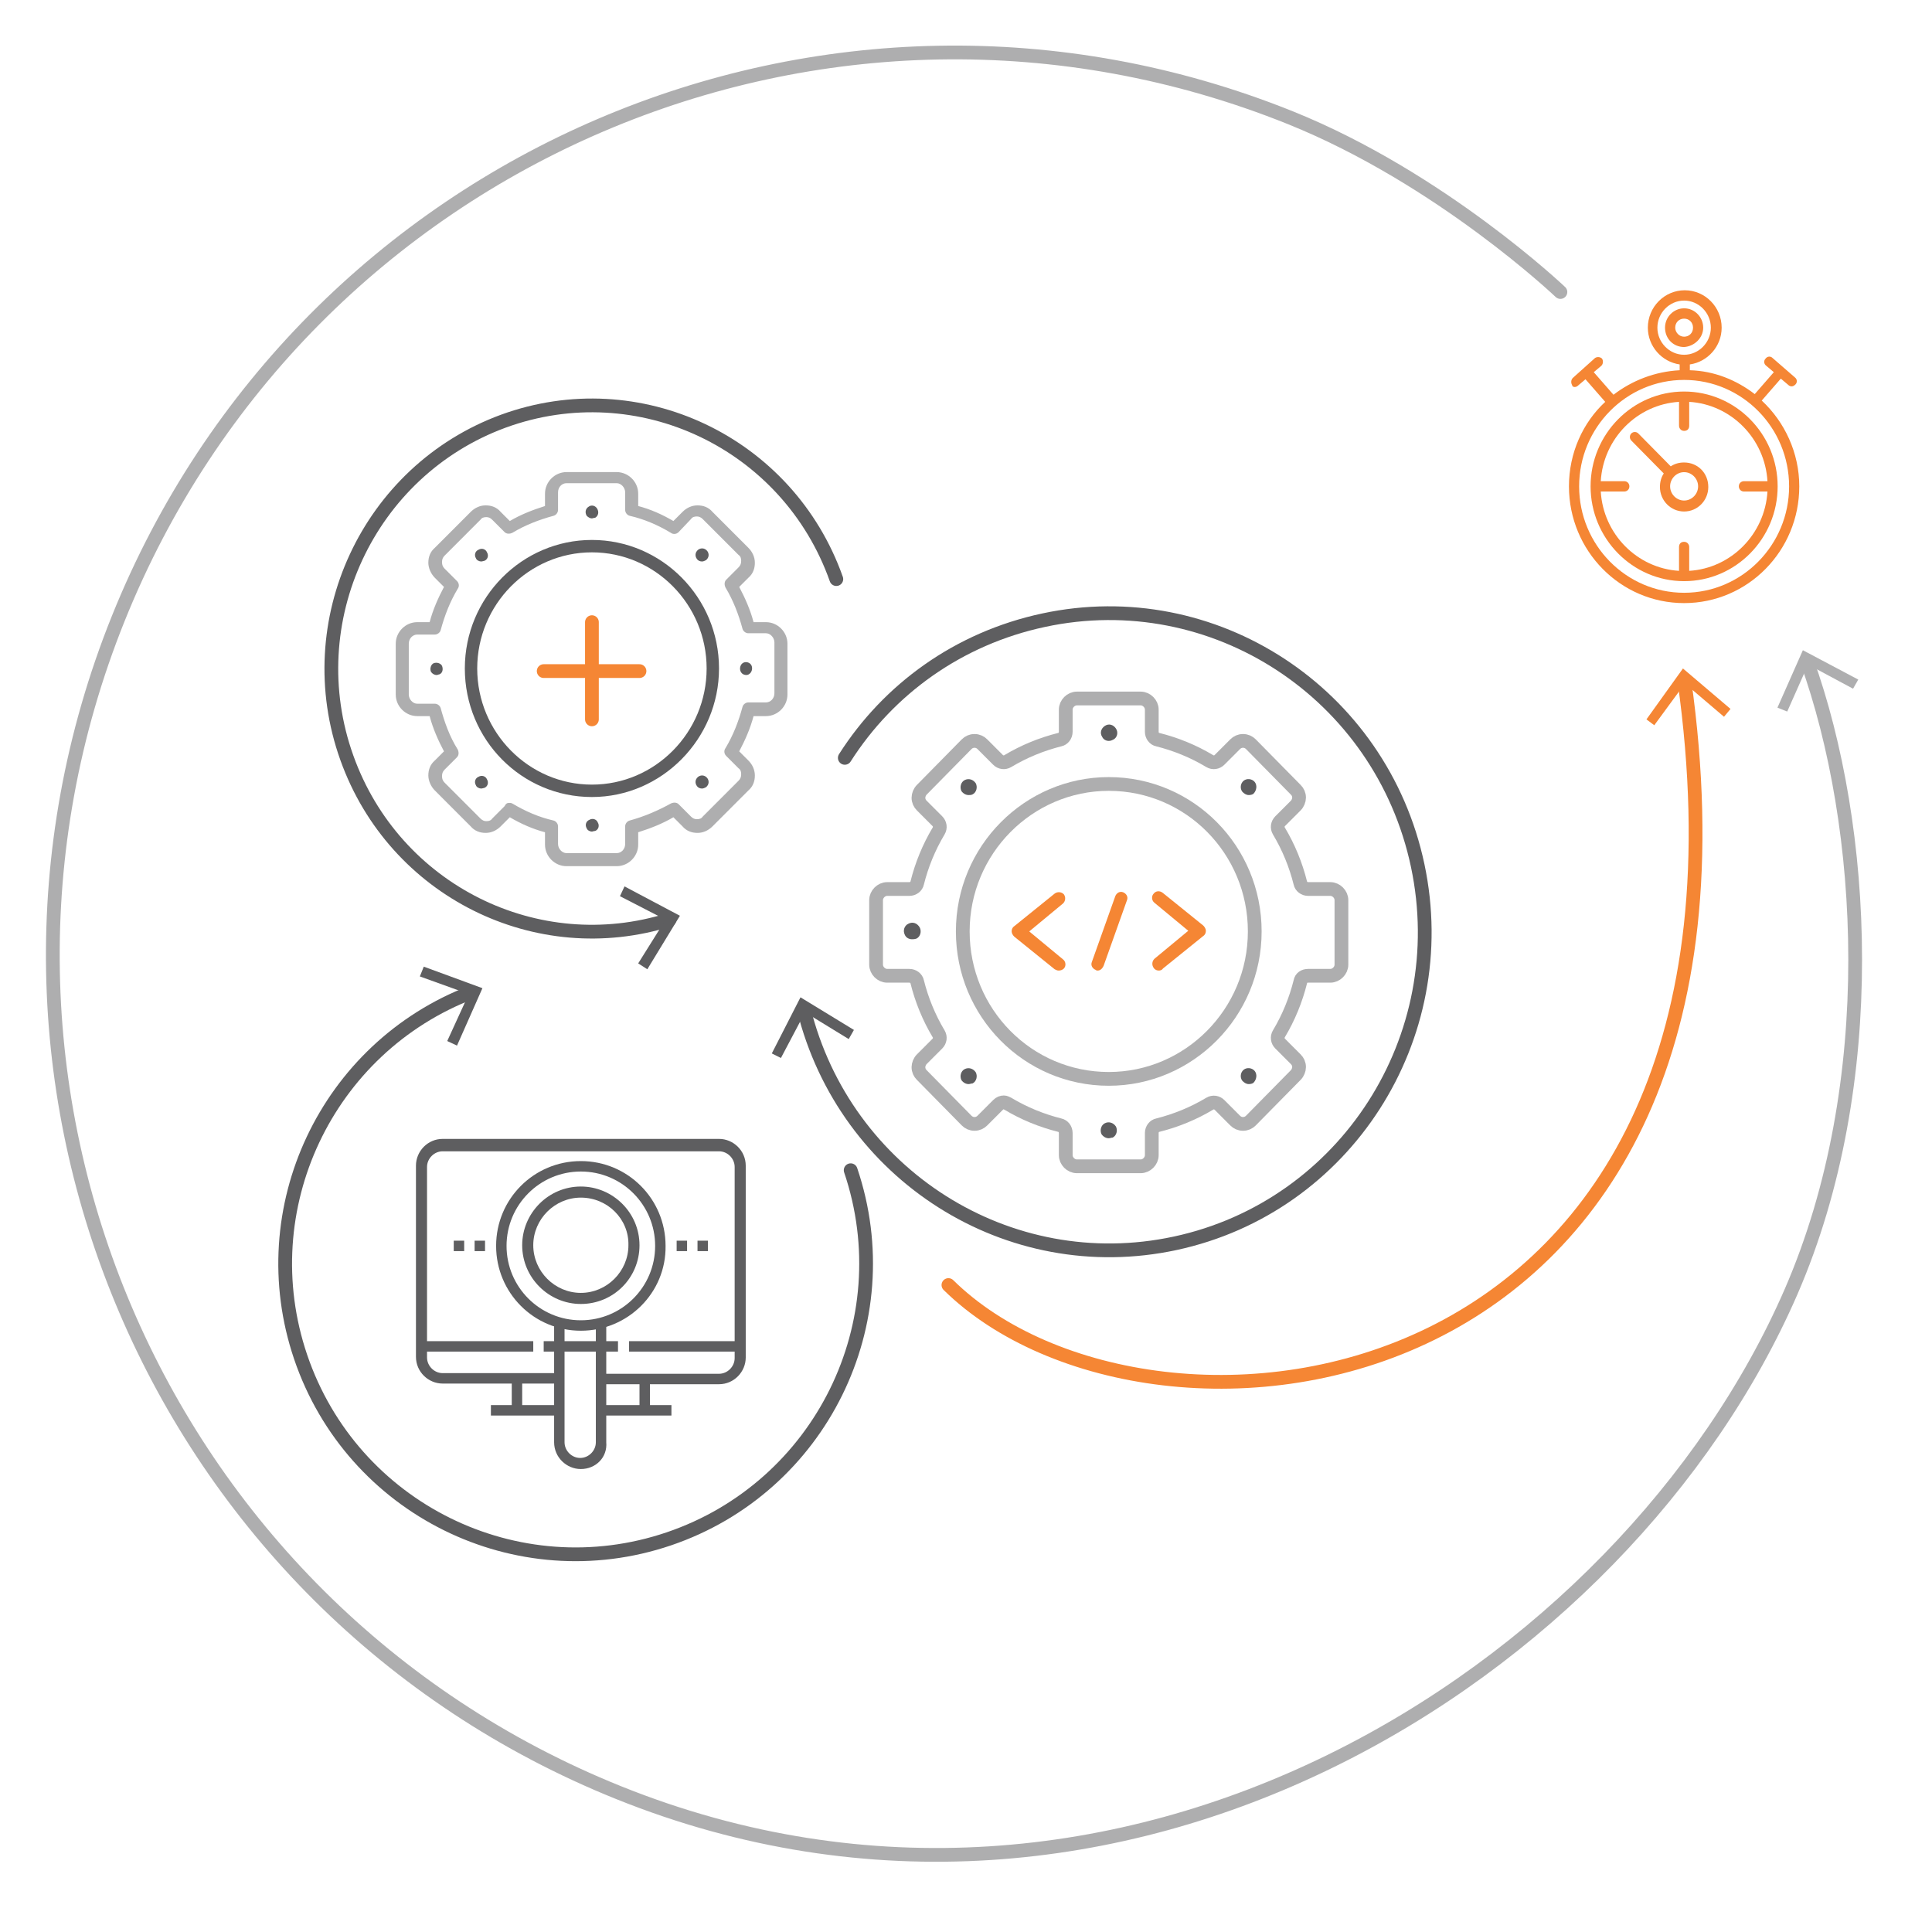 <svg width="562" height="557" viewBox="0 0 562 557" fill="none" xmlns="http://www.w3.org/2000/svg">
<path d="M489.932 197.681C520.077 411.956 335.04 432.074 275.889 373.808" stroke="#F58634" stroke-width="4" stroke-linecap="round" stroke-linejoin="round"/>
<path d="M478.937 209.259L481.212 210.967L490.122 198.82L501.497 208.5L503.393 206.222L489.553 194.455L478.937 209.259Z" fill="#F58634"/>
<path d="M209.154 402.656H175.218V399.619H209.154C211.619 399.619 213.704 397.532 213.704 395.064V339.455C213.704 336.988 211.619 334.9 209.154 334.9H128.769C126.305 334.9 124.219 336.988 124.219 339.455V394.875C124.219 397.342 126.305 399.43 128.769 399.43H162.705V402.466H128.769C124.598 402.466 120.996 399.05 120.996 394.685V339.076C120.996 334.9 124.409 331.294 128.769 331.294H209.154C213.325 331.294 216.927 334.711 216.927 339.076V394.875C216.927 399.05 213.515 402.656 209.154 402.656Z" fill="#5E5E60"/>
<path d="M189.058 400.948H186.025V410.248H189.058V400.948Z" fill="#5E5E60"/>
<path d="M151.899 400.948H148.866V410.248H151.899V400.948Z" fill="#5E5E60"/>
<path d="M195.314 408.729H175.218V411.766H195.314V408.729Z" fill="#5E5E60"/>
<path d="M162.895 408.729H142.799V411.766H162.895V408.729Z" fill="#5E5E60"/>
<path d="M155.122 390.13H122.702V393.166H155.122V390.13Z" fill="#5E5E60"/>
<path d="M168.962 387.093C155.311 387.093 144.315 376.085 144.315 362.42C144.315 348.755 155.311 337.747 168.962 337.747C182.612 337.747 193.608 348.755 193.608 362.42C193.798 376.085 182.612 387.093 168.962 387.093ZM168.962 340.784C157.018 340.784 147.349 350.463 147.349 362.42C147.349 374.377 157.018 384.056 168.962 384.056C180.906 384.056 190.575 374.377 190.575 362.42C190.575 350.463 180.906 340.784 168.962 340.784Z" fill="#5E5E60"/>
<path d="M168.962 379.312C159.672 379.312 151.899 371.72 151.899 362.23C151.899 352.931 159.482 345.149 168.962 345.149C178.252 345.149 186.025 352.741 186.025 362.23C186.025 371.72 178.441 379.312 168.962 379.312ZM168.962 348.376C161.378 348.376 155.122 354.639 155.122 362.23C155.122 369.822 161.378 376.085 168.962 376.085C176.545 376.085 182.802 369.822 182.802 362.23C182.991 354.639 176.735 348.376 168.962 348.376Z" fill="#5E5E60"/>
<path d="M168.962 427.329C164.791 427.329 161.189 423.913 161.189 419.547V384.056H164.222V419.547C164.222 422.015 166.308 424.102 168.772 424.102C171.237 424.102 173.323 422.015 173.323 419.547V384.056H176.356V419.547C176.735 423.913 173.323 427.329 168.962 427.329Z" fill="#5E5E60"/>
<path d="M179.768 390.13H158.155V393.166H179.768V390.13Z" fill="#5E5E60"/>
<path d="M215.411 390.13H182.991V393.166H215.411V390.13Z" fill="#5E5E60"/>
<path d="M199.864 360.902H196.831V363.939H199.864V360.902Z" fill="#5E5E60"/>
<path d="M205.931 360.902H202.898V363.939H205.931V360.902Z" fill="#5E5E60"/>
<path d="M135.026 360.902H131.992V363.939H135.026V360.902Z" fill="#5E5E60"/>
<path d="M141.092 360.902H138.059V363.939H141.092V360.902Z" fill="#5E5E60"/>
<path d="M247.451 340.404C262.428 384.626 238.73 432.643 194.556 447.637C150.382 462.63 102.417 438.906 87.439 394.685C72.841 351.602 95.023 304.724 137.301 288.591" stroke="#5E5E60" stroke-width="4" stroke-linecap="round" stroke-linejoin="round"/>
<path d="M132.94 304.154L130.096 302.826L136.353 289.161L122.134 284.036L123.271 281.189L140.334 287.453L132.94 304.154Z" fill="#5E5E60"/>
<path d="M194.746 267.525C156.26 279.671 114.74 259.174 100.9 220.456C86.681 180.79 107.157 136.948 146.401 122.524C185.835 108.1 229.251 128.787 243.28 168.453" stroke="#5E5E60" stroke-width="4" stroke-linecap="round" stroke-linejoin="round"/>
<path d="M181.664 257.845L180.337 260.692L193.608 267.525L185.645 280.241L188.3 281.949L197.779 266.386L181.664 257.845Z" fill="#5E5E60"/>
<path d="M245.745 220.456C258.447 200.528 278.733 185.725 303.569 180.41C353.051 169.782 401.775 201.667 412.392 251.772C423.009 301.877 391.348 351.033 341.865 361.661C293.331 372.1 245.745 341.733 233.801 293.526" stroke="#5E5E60" stroke-width="4" stroke-linecap="round" stroke-linejoin="round"/>
<path d="M248.399 299.599L246.882 302.257L234.18 294.475L227.165 307.76L224.511 306.432L232.853 290.11L248.399 299.599Z" fill="#5E5E60"/>
<path opacity="0.5" d="M292.004 320.666C292.383 320.666 292.763 320.856 293.142 321.046C297.881 323.893 303 325.98 308.309 327.309C309.257 327.499 310.015 328.448 310.015 329.586V336.039C310.015 337.748 311.532 339.266 313.238 339.266H331.818C333.524 339.266 335.041 337.748 335.041 336.039V329.586C335.041 328.448 335.799 327.499 336.747 327.309C342.055 325.98 347.174 323.893 351.914 321.046C352.862 320.476 353.999 320.666 354.758 321.425L359.308 325.98C359.876 326.55 360.635 326.929 361.583 326.929C362.531 326.929 363.289 326.55 363.858 325.98L376.939 312.695C377.508 312.126 377.887 311.177 377.887 310.418C377.887 309.469 377.508 308.709 376.939 308.14L372.389 303.585C371.631 302.826 371.441 301.687 372.01 300.738C374.854 295.993 376.939 290.869 378.266 285.555C378.456 284.416 379.404 283.847 380.541 283.847H386.987C388.694 283.847 390.21 282.328 390.21 280.62V261.831C390.21 260.123 388.694 258.604 386.987 258.604H380.541C379.404 258.604 378.456 257.845 378.266 256.896C376.939 251.582 374.854 246.458 372.01 241.713C371.441 240.764 371.631 239.625 372.389 238.866L376.939 234.311C377.508 233.742 377.887 232.793 377.887 232.034C377.887 231.085 377.508 230.325 376.939 229.756L363.858 216.471C363.289 215.901 362.531 215.522 361.583 215.522C360.635 215.522 359.876 215.901 359.308 216.471L354.758 221.026C353.999 221.785 352.862 221.975 351.914 221.405C347.174 218.558 342.055 216.471 336.747 215.142C335.799 214.952 335.041 214.003 335.041 212.865V206.412C335.041 204.704 333.524 203.185 331.818 203.185H313.238C311.532 203.185 310.015 204.704 310.015 206.412V212.865C310.015 214.003 309.257 214.952 308.309 215.142C303 216.471 297.881 218.558 293.142 221.405C292.194 221.975 291.056 221.785 290.298 221.026L285.748 216.471C285.179 215.901 284.421 215.522 283.473 215.522C282.525 215.522 281.767 215.901 281.198 216.471L268.116 229.756C267.548 230.325 267.168 231.274 267.168 232.034C267.168 232.983 267.548 233.742 268.116 234.311L272.666 238.866C273.425 239.625 273.614 240.764 273.046 241.713C270.202 246.458 268.116 251.582 266.789 256.896C266.6 257.845 265.652 258.604 264.514 258.604H258.068C256.362 258.604 254.845 260.123 254.845 261.831V280.62C254.845 282.328 256.362 283.847 258.068 283.847H264.514C265.652 283.847 266.6 284.606 266.789 285.555C268.116 290.869 270.202 295.993 273.046 300.738C273.614 301.687 273.425 302.826 272.666 303.585L268.116 308.14C267.548 308.709 267.168 309.658 267.168 310.418C267.168 311.366 267.548 312.126 268.116 312.695L281.198 325.98C281.767 326.55 282.525 326.929 283.473 326.929C284.421 326.929 285.179 326.55 285.748 325.98L290.298 321.425C290.867 320.856 291.436 320.666 292.004 320.666Z" stroke="#5E5E60" stroke-width="4" stroke-miterlimit="10"/>
<path opacity="0.5" d="M322.528 228.048C299.208 228.048 280.06 247.217 280.06 270.941C280.06 294.665 299.019 313.834 322.528 313.834C345.847 313.834 364.995 294.665 364.995 270.941C364.995 247.217 346.036 228.048 322.528 228.048Z" stroke="#5E5E60" stroke-width="4" stroke-miterlimit="10"/>
<path d="M307.929 282.328C307.55 282.328 307.171 282.139 306.792 281.949L295.037 272.459C294.658 272.08 294.279 271.51 294.279 270.941C294.279 270.371 294.468 269.802 295.037 269.423L306.792 259.933C307.55 259.364 308.687 259.364 309.446 260.123C310.015 260.882 310.015 262.021 309.256 262.78L299.398 270.941L309.256 279.102C310.015 279.671 310.204 281 309.446 281.759C309.067 282.139 308.498 282.328 307.929 282.328Z" fill="#F58634"/>
<path d="M319.305 282.328C319.115 282.328 318.925 282.328 318.736 282.138C317.788 281.759 317.219 280.81 317.598 279.861L324.423 260.692C324.803 259.743 325.751 259.174 326.698 259.553C327.646 259.933 328.215 260.882 327.836 261.831L321.011 281C320.632 281.759 320.063 282.328 319.305 282.328Z" fill="#F58634"/>
<path d="M337.126 282.328C336.557 282.328 335.988 282.138 335.609 281.569C335.04 280.81 335.04 279.671 335.799 278.912L345.657 270.751L335.799 262.59C335.04 262.021 334.851 260.692 335.609 259.933C336.178 259.174 337.316 258.984 338.263 259.743L350.018 269.233C350.397 269.612 350.776 270.182 350.776 270.751C350.776 271.32 350.587 271.89 350.018 272.269L338.263 281.759C338.074 282.138 337.505 282.328 337.126 282.328Z" fill="#F58634"/>
<path d="M265.272 273.218C264.514 273.218 263.566 272.839 263.187 271.89C262.618 270.751 262.997 269.233 264.324 268.663C265.462 268.094 266.789 268.474 267.547 269.802C268.116 270.941 267.737 272.459 266.599 273.029C266.03 273.218 265.651 273.218 265.272 273.218Z" fill="#5E5E60"/>
<path d="M322.527 331.105C321.769 331.105 321.011 330.725 320.442 329.966C319.873 328.827 320.252 327.309 321.39 326.74C322.527 326.17 323.855 326.55 324.613 327.689C325.182 328.827 324.802 330.346 323.665 330.915C323.286 330.915 322.907 331.105 322.527 331.105Z" fill="#5E5E60"/>
<path d="M322.528 215.522C321.769 215.522 321.011 215.142 320.632 214.383C319.873 213.244 320.253 211.916 321.39 211.156C322.528 210.397 323.855 210.777 324.613 211.916C325.372 213.054 324.992 214.573 323.855 215.142C323.476 215.332 323.096 215.522 322.528 215.522Z" fill="#5E5E60"/>
<path d="M363.289 231.274C362.53 231.274 361.961 230.895 361.393 230.326C360.634 229.377 360.824 227.858 361.772 227.099C362.72 226.34 364.237 226.53 364.995 227.479C365.753 228.428 365.564 229.946 364.616 230.895C364.426 231.085 363.857 231.274 363.289 231.274Z" fill="#5E5E60"/>
<path d="M281.766 231.274C281.008 231.274 280.249 230.895 279.681 230.136C279.112 228.997 279.491 227.479 280.629 226.909C281.766 226.34 283.093 226.72 283.852 227.858C284.42 228.997 284.041 230.515 282.904 231.085C282.525 231.274 282.145 231.274 281.766 231.274Z" fill="#5E5E60"/>
<path d="M363.289 315.352C362.53 315.352 361.961 314.973 361.393 314.403C360.634 313.454 360.824 311.936 361.772 311.177C362.72 310.418 364.237 310.607 364.995 311.556C365.753 312.505 365.564 314.024 364.616 314.973C364.426 315.162 363.857 315.352 363.289 315.352Z" fill="#5E5E60"/>
<path d="M281.766 315.352C281.008 315.352 280.249 314.973 279.681 314.213C279.112 313.075 279.491 311.556 280.629 310.987C281.766 310.418 283.093 310.797 283.852 311.936C284.42 313.075 284.041 314.593 282.904 315.162C282.525 315.162 282.145 315.352 281.766 315.352Z" fill="#5E5E60"/>
<path opacity="0.5" d="M179.389 251.962H164.791C161.378 251.962 158.535 249.115 158.535 245.699V242.093C154.932 241.144 151.52 239.625 148.297 237.727L145.643 240.384C144.505 241.523 142.988 242.282 141.282 242.282C139.576 242.282 138.059 241.713 136.922 240.384L126.494 229.946C125.357 228.807 124.598 227.099 124.598 225.581C124.598 223.873 125.167 222.354 126.494 221.215L129.149 218.558C127.442 215.332 125.926 211.916 124.978 208.31H121.376C117.963 208.31 115.119 205.463 115.119 202.047V187.243C115.119 183.827 117.963 180.98 121.376 180.98H124.978C125.926 177.374 127.442 173.957 129.149 170.731L126.494 168.074C125.357 166.935 124.598 165.227 124.598 163.709C124.598 162.001 125.167 160.482 126.494 159.343L136.922 148.905C138.059 147.766 139.576 147.007 141.282 147.007C142.988 147.007 144.505 147.576 145.643 148.905L148.297 151.562C151.52 149.664 154.932 148.336 158.535 147.197V143.591C158.535 140.175 161.378 137.328 164.791 137.328H179.389C182.802 137.328 185.646 140.175 185.646 143.591V147.197C189.248 148.146 192.66 149.664 195.883 151.562L198.537 148.905C199.675 147.766 201.192 147.007 202.898 147.007C204.604 147.007 206.121 147.576 207.258 148.905L217.686 159.343C218.823 160.482 219.582 162.001 219.582 163.709C219.582 165.417 219.013 166.935 217.686 168.074L215.032 170.731C216.738 173.957 218.255 177.374 219.202 180.98H222.805C226.217 180.98 229.061 183.827 229.061 187.243V202.047C229.061 205.463 226.217 208.31 222.805 208.31H219.202C218.255 211.916 216.738 215.332 215.032 218.558L217.686 221.215C218.823 222.354 219.582 223.873 219.582 225.581C219.582 227.289 219.013 228.807 217.686 229.946L207.258 240.384C206.121 241.523 204.604 242.282 202.898 242.282C201.192 242.282 199.675 241.713 198.537 240.384L195.883 237.727C192.66 239.625 189.248 240.954 185.646 242.093V245.699C185.646 249.115 182.802 251.962 179.389 251.962ZM148.107 233.552C148.486 233.552 148.676 233.552 149.055 233.742C152.847 236.019 156.828 237.727 160.999 238.676C161.758 238.866 162.326 239.625 162.326 240.384V245.509C162.326 246.837 163.464 248.166 164.791 248.166H179.389C180.716 248.166 181.854 247.027 181.854 245.509V240.384C181.854 239.625 182.423 238.866 183.181 238.676C187.352 237.538 191.333 235.829 195.125 233.742C195.883 233.362 196.831 233.362 197.4 233.931L201.002 237.538C201.571 238.107 202.14 238.297 202.708 238.297C203.467 238.297 204.035 238.107 204.415 237.538L214.842 227.099C215.411 226.53 215.6 225.96 215.6 225.201C215.6 224.442 215.411 223.873 214.842 223.493L211.24 219.887C210.671 219.318 210.481 218.369 211.05 217.609C213.325 213.814 214.842 209.828 215.979 205.653C216.169 204.893 216.927 204.324 217.686 204.324H222.805C224.132 204.324 225.269 203.185 225.269 201.667V186.863C225.269 185.535 224.132 184.206 222.805 184.206H217.686C216.927 184.206 216.169 183.637 215.979 182.878C214.842 178.702 213.325 174.717 211.05 170.921C210.671 170.162 210.671 169.213 211.24 168.643L214.842 165.037C215.411 164.468 215.6 163.898 215.6 163.139C215.6 162.38 215.411 161.811 214.842 161.431L204.415 150.993C203.846 150.423 203.277 150.233 202.708 150.233C201.95 150.233 201.381 150.423 201.002 150.993L197.4 154.788C196.831 155.358 195.883 155.548 195.125 154.978C191.333 152.701 187.352 150.993 183.181 150.044C182.423 149.854 181.854 149.095 181.854 148.336V143.211C181.854 141.883 180.716 140.554 179.389 140.554H164.791C163.464 140.554 162.326 141.693 162.326 143.211V148.336C162.326 149.095 161.758 149.854 160.999 150.044C156.828 151.182 152.847 152.701 149.055 154.978C148.297 155.358 147.349 155.358 146.78 154.788L143.178 151.182C142.609 150.613 142.041 150.423 141.472 150.423C140.713 150.423 140.145 150.613 139.765 151.182L129.338 161.621C128.769 162.19 128.58 162.76 128.58 163.519C128.58 164.278 128.769 164.847 129.338 165.417L132.94 169.023C133.509 169.592 133.699 170.541 133.13 171.3C130.855 175.096 129.338 179.082 128.201 183.257C128.011 184.016 127.253 184.586 126.494 184.586H121.376C120.048 184.586 118.911 185.724 118.911 187.243V202.047C118.911 203.375 120.048 204.704 121.376 204.704H126.494C127.253 204.704 128.011 205.273 128.201 206.032C129.338 210.208 130.855 214.383 133.13 217.989C133.509 218.748 133.509 219.697 132.94 220.267L129.338 223.873C128.769 224.442 128.58 225.011 128.58 225.77C128.58 226.53 128.769 227.099 129.338 227.668L139.765 238.107C140.334 238.676 140.903 238.866 141.472 238.866C142.23 238.866 142.799 238.676 143.178 238.107L146.78 234.501C147.159 233.742 147.539 233.552 148.107 233.552Z" fill="#5E5E60"/>
<path d="M172.185 231.844C151.709 231.844 135.215 215.142 135.215 194.455C135.215 173.768 151.899 157.066 172.185 157.066C192.471 157.066 209.154 173.768 209.154 194.455C209.154 214.952 192.471 231.844 172.185 231.844ZM172.185 160.672C153.795 160.672 138.817 175.855 138.817 194.455C138.817 213.054 153.795 228.238 172.185 228.238C190.575 228.238 205.552 213.054 205.552 194.455C205.552 175.855 190.575 160.672 172.185 160.672Z" fill="#5E5E60"/>
<path d="M217.117 196.353C216.549 196.353 215.98 196.163 215.601 195.594C215.032 194.834 215.222 193.506 215.98 192.937C216.738 192.367 217.876 192.557 218.445 193.316C219.013 194.075 218.824 195.404 218.065 195.973C217.876 196.163 217.497 196.353 217.117 196.353Z" fill="#5E5E60"/>
<path d="M127.063 196.353C126.305 196.353 125.736 195.973 125.357 195.404C124.978 194.455 125.357 193.316 126.115 192.937C127.063 192.557 128.201 192.937 128.58 193.696C128.959 194.645 128.769 195.783 127.821 196.163C127.632 196.163 127.253 196.353 127.063 196.353Z" fill="#5E5E60"/>
<path d="M172.185 241.903C171.617 241.903 170.858 241.523 170.669 240.954C170.1 240.005 170.479 238.866 171.427 238.487C172.375 237.917 173.512 238.297 173.892 239.246C174.46 240.195 174.081 241.333 173.133 241.713C172.754 241.713 172.375 241.903 172.185 241.903Z" fill="#5E5E60"/>
<path d="M172.185 150.803C171.616 150.803 171.048 150.423 170.669 150.044C170.1 149.095 170.289 147.956 171.237 147.387C171.996 146.817 173.133 147.007 173.702 147.956C174.271 148.905 174.081 150.044 173.133 150.613C172.754 150.613 172.375 150.803 172.185 150.803Z" fill="#5E5E60"/>
<path d="M204.225 163.329C203.656 163.329 203.088 163.139 202.708 162.57C202.14 161.811 202.14 160.672 203.088 159.913C203.846 159.343 204.984 159.343 205.742 160.292C206.311 161.051 206.311 162.19 205.363 162.949C204.984 163.139 204.604 163.329 204.225 163.329Z" fill="#5E5E60"/>
<path d="M139.955 163.329C139.387 163.329 138.628 162.949 138.439 162.38C137.87 161.431 138.249 160.292 139.197 159.913C140.145 159.343 141.282 159.723 141.662 160.672C142.23 161.621 141.851 162.76 140.903 163.139C140.714 163.139 140.334 163.329 139.955 163.329Z" fill="#5E5E60"/>
<path d="M204.225 229.377C203.656 229.377 203.088 229.187 202.708 228.617C202.14 227.858 202.14 226.72 203.088 225.96C203.846 225.391 204.984 225.391 205.742 226.34C206.311 227.099 206.311 228.238 205.363 228.997C204.984 229.187 204.604 229.377 204.225 229.377Z" fill="#5E5E60"/>
<path d="M139.955 229.376C139.387 229.376 138.628 228.997 138.439 228.427C137.87 227.478 138.249 226.34 139.197 225.96C140.145 225.391 141.282 225.77 141.662 226.719C142.23 227.668 141.851 228.807 140.903 229.187C140.714 229.187 140.334 229.376 139.955 229.376Z" fill="#5E5E60"/>
<path d="M172.185 180.979V209.258" stroke="#F58634" stroke-width="4" stroke-miterlimit="10" stroke-linecap="round" stroke-linejoin="round"/>
<path d="M186.025 195.214H158.156" stroke="#F58634" stroke-width="4" stroke-miterlimit="10" stroke-linecap="round" stroke-linejoin="round"/>
<g clip-path="url(#clip0)">
<path d="M512.473 116.519L518.026 110.14L520.247 112.016C520.432 112.204 520.802 112.391 521.172 112.391C521.542 112.391 521.912 112.204 522.283 111.828C522.838 111.265 522.838 110.327 522.097 109.764L515.62 104.136C515.064 103.573 514.139 103.573 513.584 104.323C513.028 104.886 513.028 105.824 513.769 106.387L515.99 108.263L510.437 114.643C505.07 110.515 498.592 107.888 491.559 107.701V106.012C496.741 105.261 500.813 100.758 500.813 95.317C500.813 89.313 496.001 84.435 490.078 84.435C484.155 84.435 479.343 89.313 479.343 95.317C479.343 100.758 483.415 105.261 488.597 106.012V107.701C481.379 108.076 474.716 110.703 469.349 114.83L463.611 108.263L465.832 106.387C466.388 105.824 466.388 104.886 466.017 104.323C465.462 103.76 464.537 103.76 463.981 104.136L457.504 109.952C456.948 110.515 456.948 111.453 457.318 112.016C457.318 112.391 457.689 112.579 458.059 112.579C458.429 112.579 458.799 112.391 458.984 112.204L461.205 110.327L466.943 116.894C460.465 122.898 456.393 131.717 456.393 141.474C456.393 160.237 471.385 175.435 489.893 175.435C508.401 175.435 523.393 160.237 523.393 141.474C523.393 131.717 519.136 122.711 512.473 116.519ZM482.12 95.317C482.12 91.002 485.636 87.437 489.893 87.437C494.15 87.437 497.667 91.002 497.667 95.317C497.667 99.632 494.15 103.197 489.893 103.197C485.636 103.197 482.12 99.632 482.12 95.317ZM489.893 172.433C473.051 172.433 459.354 158.548 459.354 141.474C459.354 124.4 473.051 110.515 489.893 110.515C506.736 110.515 520.432 124.4 520.432 141.474C520.432 158.548 506.736 172.433 489.893 172.433Z" fill="#F58634"/>
<path d="M489.893 113.892C474.902 113.892 462.686 126.276 462.686 141.474C462.686 156.672 474.902 169.055 489.893 169.055C504.885 169.055 517.1 156.672 517.1 141.474C517.1 126.276 504.885 113.892 489.893 113.892ZM491.374 166.053V159.111C491.374 158.36 490.819 157.61 489.893 157.61C488.968 157.61 488.413 158.173 488.413 159.111V166.053C476.197 165.303 466.388 155.358 465.647 142.975H472.495C473.236 142.975 473.976 142.412 473.976 141.474C473.976 140.723 473.421 139.973 472.495 139.973H465.647C466.388 127.589 476.197 117.645 488.413 116.894V123.837C488.413 124.587 488.968 125.338 489.893 125.338C490.819 125.338 491.374 124.775 491.374 123.837V116.894C503.589 117.645 513.399 127.589 514.139 139.973H507.291C506.551 139.973 505.81 140.536 505.81 141.474C505.81 142.224 506.366 142.975 507.291 142.975H514.139C513.399 155.358 503.589 165.303 491.374 166.053Z" fill="#F58634"/>
<path d="M495.446 95.317C495.446 92.315 493.04 89.688 489.893 89.688C486.932 89.688 484.341 92.127 484.341 95.317C484.341 98.507 486.747 100.946 489.893 100.946C492.855 100.758 495.446 98.319 495.446 95.317ZM487.302 95.317C487.302 93.816 488.413 92.69 489.893 92.69C491.374 92.69 492.484 93.816 492.484 95.317C492.484 96.818 491.374 97.944 489.893 97.944C488.413 97.944 487.302 96.63 487.302 95.317Z" fill="#F58634"/>
<path d="M489.893 134.531C488.412 134.531 487.117 134.907 486.006 135.657L476.567 126.088C476.012 125.525 475.086 125.525 474.531 126.088C473.976 126.651 473.976 127.589 474.531 128.152L483.97 137.721C483.23 138.847 482.86 140.16 482.86 141.661C482.86 145.602 486.006 148.791 489.893 148.791C493.78 148.791 496.926 145.602 496.926 141.661C496.926 137.534 493.78 134.531 489.893 134.531ZM489.893 145.602C487.672 145.602 485.821 143.725 485.821 141.474C485.821 139.222 487.672 137.346 489.893 137.346C492.114 137.346 493.965 139.222 493.965 141.474C493.965 143.725 492.114 145.602 489.893 145.602Z" fill="#F58634"/>
</g>
<g opacity="0.5">
<path d="M525.575 192.177C542.827 240.195 547.377 314.973 521.025 375.706C472.68 486.924 325.75 580.111 179.958 521.466C45.54 467.375 -19.678 314.593 34.355 180.031C88.387 45.469 241.005 -19.82 375.422 34.271C419.216 51.922 453.911 84.945 453.911 84.945" stroke="#5E5E60" stroke-width="4" stroke-linecap="round" stroke-linejoin="round"/>
<path d="M517.043 205.843L519.887 206.981L525.954 193.316L539.036 200.339L540.552 197.681L524.437 189.141L517.043 205.843Z" fill="#5E5E60"/>
</g>
<defs>
<clipPath id="clip0">
<rect width="67" height="91" fill="white" transform="translate(456.393 84.435)"/>
</clipPath>
</defs>
</svg>

